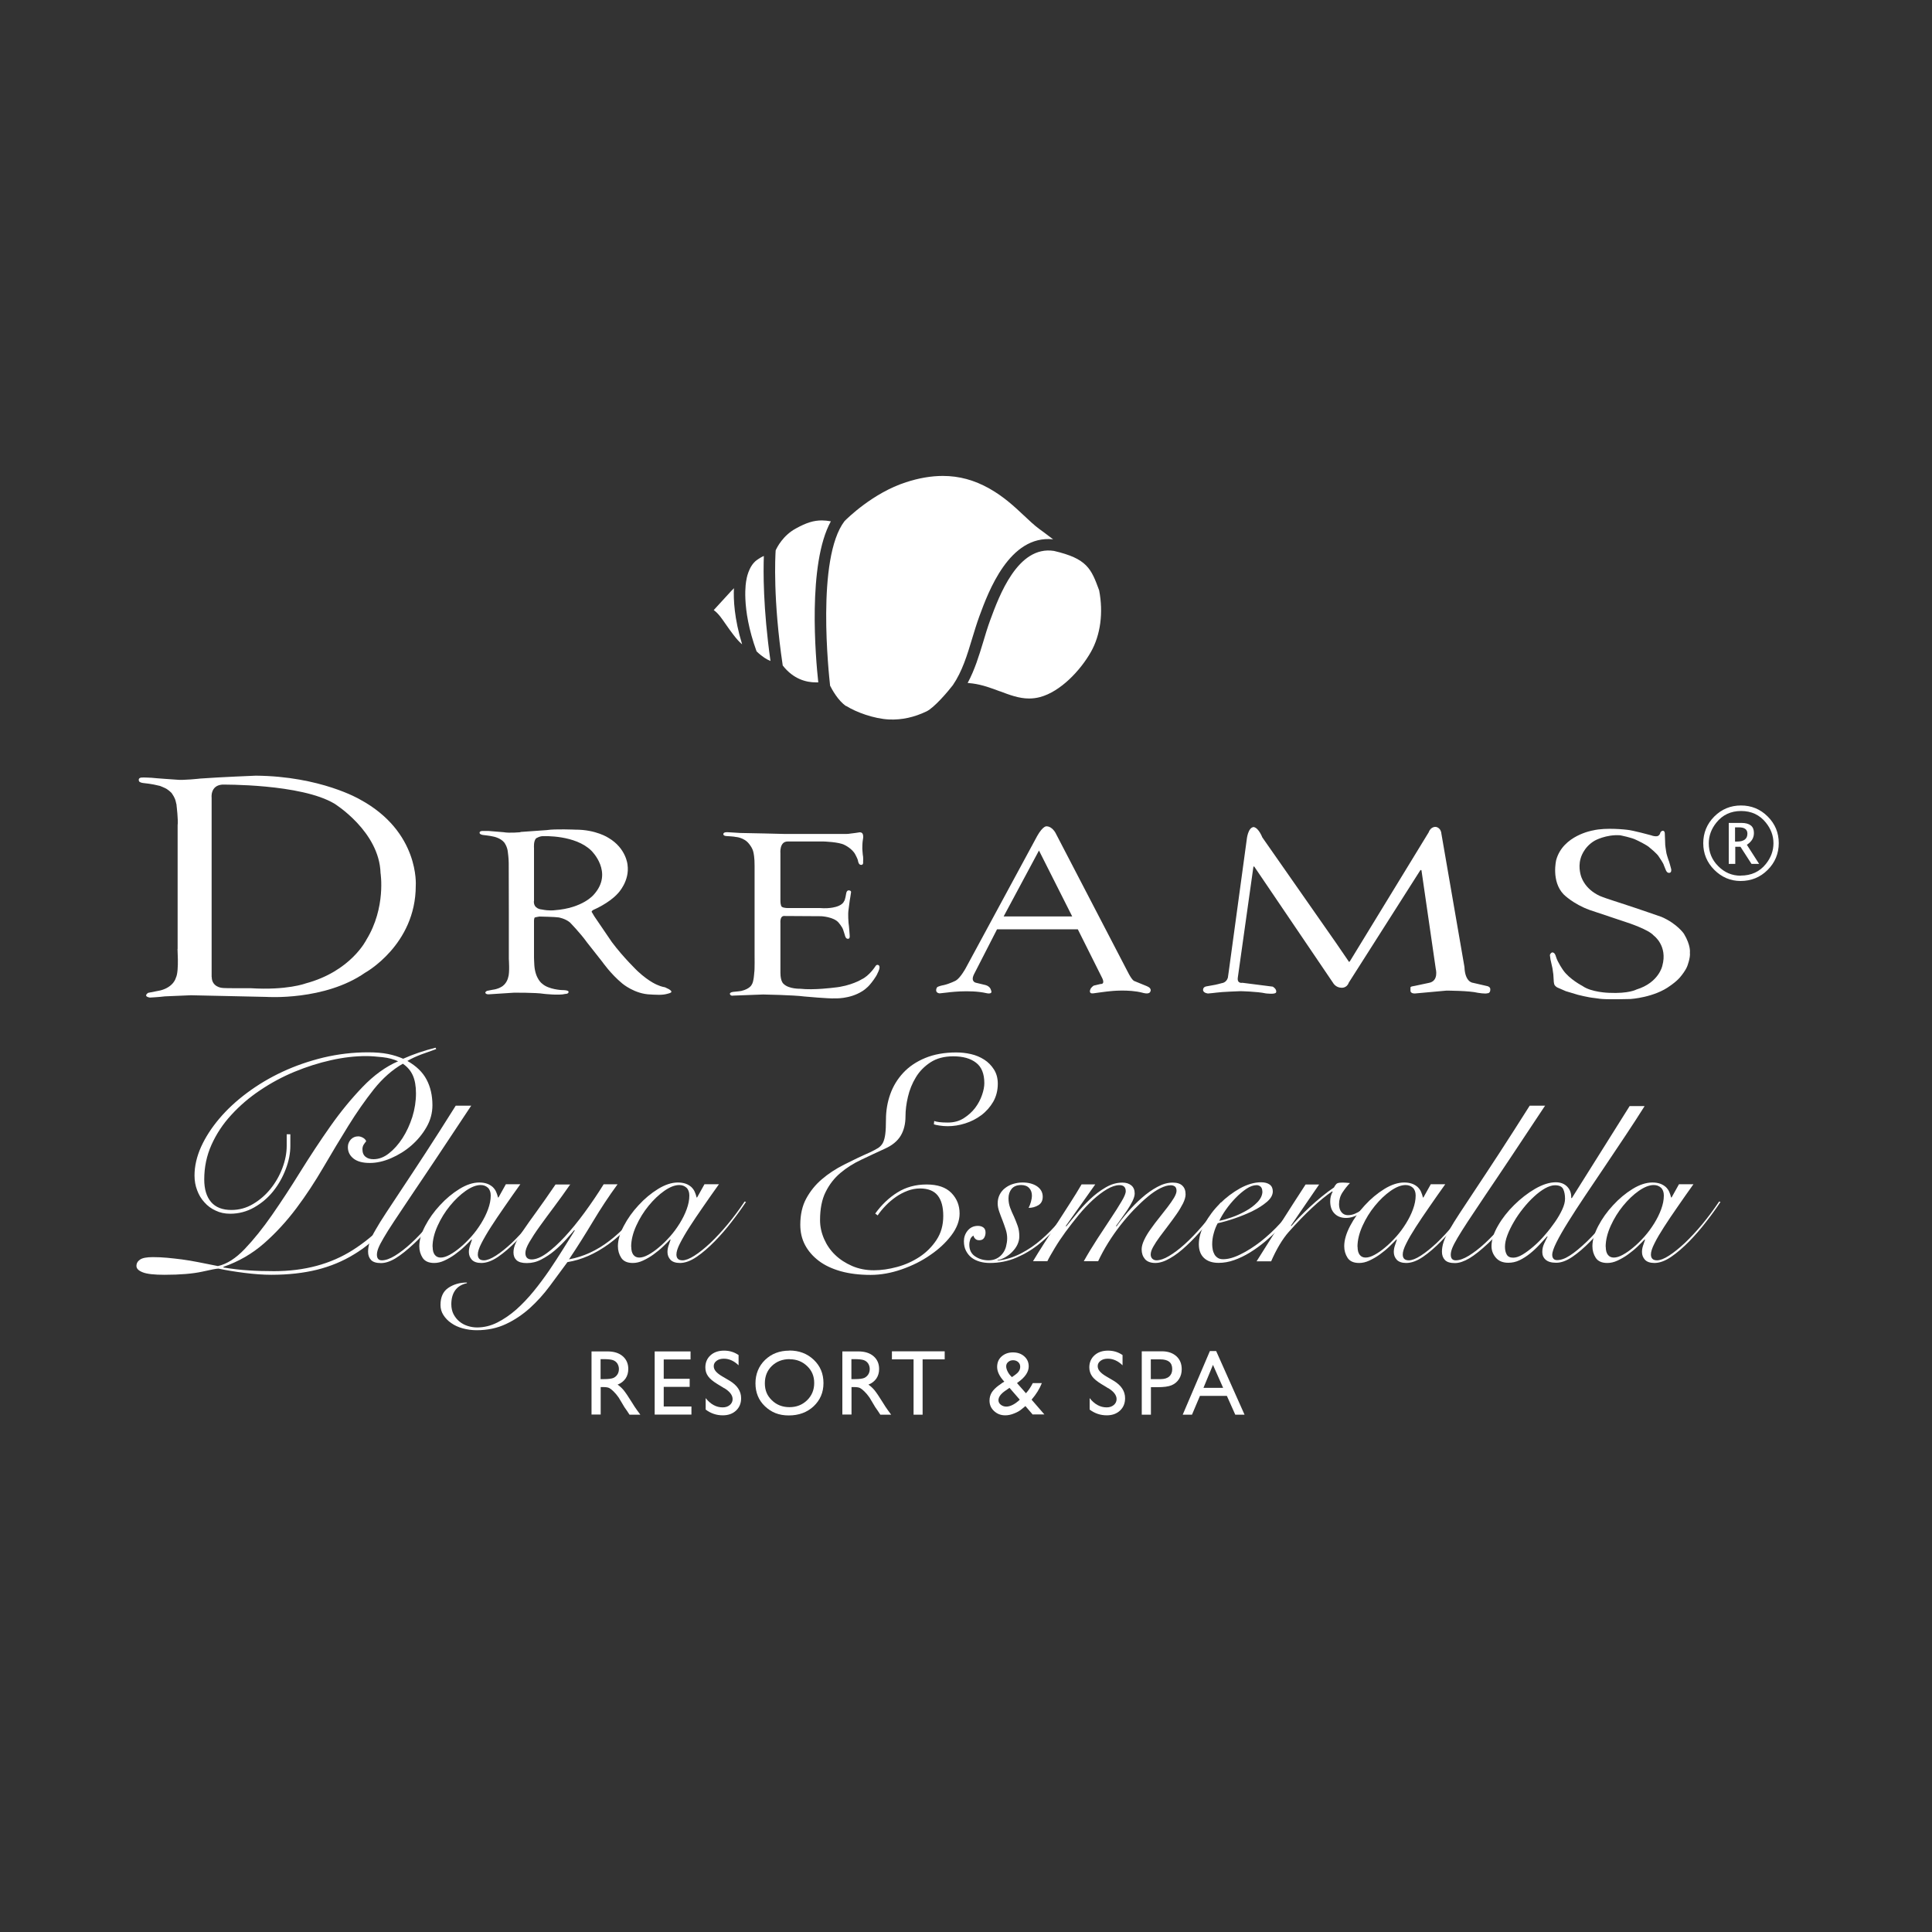 <?xml version="1.0" encoding="UTF-8"?> <svg xmlns="http://www.w3.org/2000/svg" id="Layer_2" data-name="Layer 2" viewBox="0 0 175 175"><rect x="0" y="0" width="175" height="175" fill="#333333" stroke="none"/><defs><style> .cls-1 { opacity: 0; } .cls-1, .cls-2 { fill: #fff; stroke-width: 0px; } </style></defs><g id="Layer_2-2" data-name="Layer 2"><g><rect class="cls-1" width="175" height="175"></rect><g><path class="cls-2" d="m157.67,79.8c-.92,0-1.72-.34-2.39-1.01-.67-.67-1-1.48-1-2.41s.33-1.75,1-2.42c.67-.67,1.48-1,2.42-1s1.75.33,2.42,1c.67.67,1,1.47,1,2.41s-.34,1.77-1.01,2.43c-.67.67-1.49,1-2.46,1Zm0-.49c.96,0,1.72-.35,2.28-1.05.46-.57.69-1.2.69-1.88s-.23-1.3-.69-1.87c-.56-.7-1.31-1.05-2.24-1.05s-1.68.35-2.24,1.05c-.46.57-.69,1.2-.69,1.88,0,.8.28,1.49.85,2.06.57.58,1.25.87,2.04.87Zm-1.08-1.07v-3.7h1.16c.37,0,.65.08.84.23.19.15.28.38.28.68,0,.22-.05.42-.16.6s-.27.33-.48.47l1.11,1.73h-.69s-1-1.55-1-1.55h-.47s0,1.55,0,1.55h-.6Zm.56-2.01h.17c.32,0,.56-.06.72-.18.16-.12.24-.3.24-.54,0-.19-.07-.34-.2-.43-.13-.1-.33-.14-.6-.14h-.32s0,1.3,0,1.3Z"></path><g><path class="cls-2" d="m66.3,53.46c-.55.6-1.1,1.2-1.65,1.8.22.16.42.37.6.6.14.18.3.41.48.67.44.63.99,1.41,1.44,1.79.02.01.03.02.05.04-.72-2.35-.79-4.09-.74-5.08-.05.06-.11.12-.18.19Z"></path><path class="cls-2" d="m67.61,52.52s-.01.03-.01.05h0s-.53,2.42.93,6.43c.52.5.95.75,1.26.87-.68-4.82-.65-8.16-.6-9.51-.17.07-.39.19-.65.38-.76.56-.93,1.77-.93,1.78Z"></path><path class="cls-2" d="m73.89,61.81c.08,0,.16,0,.23,0-.24-2.19-.99-10.74,1.14-14.59-.29-.05-.56-.08-.81-.08-.74,0-1.4.2-2.36.73-1.18.64-1.71,1.72-1.83,1.98-.04.58-.25,4.45.64,10.43.98,1.26,2.16,1.53,3,1.53Z"></path><path class="cls-2" d="m90.56,62.61c.9.34,1.74.66,2.65.66.34,0,.66-.04,1-.13,1.86-.5,3.65-2.41,4.6-4.08.88-1.55,1.14-3.57.75-5.59-.72-1.96-1.08-2.87-4.1-3.57-3.28-.5-4.96,4.08-5.77,6.28-.23.63-.44,1.31-.63,1.96-.38,1.25-.77,2.54-1.41,3.72.15.01.3.03.46.05.89.12,1.69.42,2.46.71Z"></path><path class="cls-2" d="m76.66,63.95c.86.55,2.51,1.16,3.88,1.22,1.15.05,2.27-.2,3.38-.73.72-.35,1.96-1.82,2.39-2.38.85-1.25,1.29-2.7,1.75-4.23.2-.66.41-1.35.65-2.01.82-2.23,2.72-7.38,6.68-6.97-.12-.09-.25-.19-.4-.3-.23-.18-.5-.38-.82-.61-.48-.35-.94-.79-1.43-1.25-.84-.79-1.8-1.69-3.11-2.43-1.36-.77-2.74-1.15-4.23-1.15-1.04,0-2.17.19-3.33.57-3.01.97-5.34,3.29-5.57,3.52-2.58,3.36-1.42,13.9-1.31,14.91.14.28.72,1.38,1.47,1.86Z"></path></g><g><path class="cls-2" d="m71.1,75.54s-3.52-.09-4.06-.09c0,0-.72-.04-.8-.05s-.34-.02-.34-.02c0,0-.36-.03-.38.16,0,0-.04.17.28.19,0,0,.74.04.84.08,0,0,.77.04,1.22.64,0,0,.32.37.39.78,0,0,.11.45.1,1.2v8.03s.02,1.46-.03,1.63c0,0-.04.85-.23,1.1,0,0-.15.38-.95.57,0,0-.4.06-.59.07,0,0-.44.01-.44.19,0,0,.03.22.33.16l2.69-.1s2.77.05,3.72.18c0,0,2.3.21,2.75.17,0,0,1.35.08,2.49-.64,0,0,.43-.24.8-.72,0,0,.48-.58.61-.94,0,0,.3-.53.1-.69,0,0-.18-.16-.33.12,0,0-.54.83-1.21,1.14,0,0-.98.62-2.54.76,0,0-1.8.24-3.04.1,0,0-1.02.03-1.49-.43,0,0-.3-.19-.3-1.01v-4.52s-.07-.67.37-.63l3.32.02s1.13.05,1.58.58c0,0,.32.37.41.64l.15.47s.07.4.3.35c0,0,.19.05.14-.35,0,0-.05-.79-.1-1.09,0,0-.07-.77,0-1.19l.11-.84s.11-.63.11-.69c0,0,.08-.2-.19-.22,0,0-.18-.04-.24.26,0,0-.09.62-.2.73,0,0-.1.3-.64.47,0,0-.56.22-1.54.14h-2.83s-.45.02-.63-.12c0,0-.12-.08-.12-.58v-4.26s-.11-1.07.66-1.07h3.24s1.4.04,1.9.31c0,0,.72.33,1,.9,0,0,.19.36.22.5,0,0,.04.42.29.41,0,0,.22.03.18-.28,0,0,.03-.42-.03-.65,0,0-.06-.63-.04-.69,0,0,0-.38.05-.67,0,0,.17-.69-.3-.66,0,0-.68.11-.87.12,0,0-.16.04-.67.03h-5.18Z"></path><path class="cls-2" d="m47.13,75.36c.43-.03,2.4-.17,2.4-.17.73-.12,2.58-.04,2.58-.04,1.88-.01,3,.74,3,.74,1.61.94,1.73,2.43,1.73,2.43.22,1.49-.87,2.6-.87,2.6-.8.9-2.21,1.49-2.21,1.49-.26.15-.14.23-.14.23l.22.37,1.58,2.32c1.06,1.42,2.35,2.65,2.35,2.65,1.09,1.01,1.84,1.26,1.84,1.26.27.13.63.19.63.19l.35.17c.36.22.18.3.18.3-.06.06-.33.12-.33.12-.2.06-.47.09-.74.09-.4,0-.76-.03-.76-.03-1.45-.03-2.58-1-2.58-1-1.04-.86-1.79-1.94-1.79-1.94l-1.41-1.79c-.59-.83-1.54-1.8-1.54-1.8-.44-.36-1.02-.45-1.02-.45-.26-.05-1.74-.08-1.74-.08-.12.01-.4.08-.4.08-.08,0-.09.28-.09.28v3.14c-.01.19.03.92.03.92.09,1.25.72,1.67.72,1.67.58.52,1.76.57,1.76.57.65,0,.62.15.62.15.02.21-.3.2-.3.2-.56.15-1.95-.01-1.95-.01-.7-.12-2.73-.1-2.73-.1l-2.17.14c-.35.04-.39-.13-.39-.13,0-.12.16-.18.16-.18l.51-.1c.46-.06.71-.22.71-.22.57-.27.69-.9.69-.9.15-.4.06-1.66.06-1.66v-4.14s-.01-4.55-.01-4.55c0-.43-.08-1-.08-1-.04-.49-.32-.86-.32-.86-.35-.44-1.02-.55-1.02-.55-.21-.06-.93-.14-.93-.14-.31-.06-.29-.19-.29-.19-.01-.18.26-.17.26-.17h.57s1.34.11,1.34.11c.53.1,1.55,0,1.55,0Zm1.23,6.25c-.05.74.71.77.71.77.69.14,1.15.07,1.15.07,2.6-.19,3.57-1.42,3.57-1.42,1.82-2.02-.23-3.98-.23-3.98-1.46-1.44-4.32-1.31-4.32-1.31-.32-.03-.67.19-.67.19-.26.23-.2.88-.2.88v4.81Z"></path><path class="cls-2" d="m140.93,86.63s-.08-.38-.34-.36c0,0-.17.06-.2.25l.05.38.18.8.08.56.03.48s0,.37.1.51c0,0,.12.15.24.2l.76.33,1.1.33s.93.24,1.49.29c.55.05.32.16,3.27.09,0,0,2.17-.13,3.61-1.21,0,0,.66-.44,1-.91,0,0,.38-.46.53-.85,0,0,.3-.76.24-1.24,0,0,.1-.63-.54-1.7,0,0-.62-.92-2.04-1.53,0,0-2.3-.8-3.39-1.15,0,0-1.83-.59-1.97-.66,0,0-1.36-.43-1.88-1.76,0,0-.34-.84-.08-1.71,0,0,.23-1.02,1.29-1.63,0,0,1.02-.57,2.29-.48,0,0,1.09.21,1.48.43,0,0,.98.45,1.23.72,0,0,.66.52.82.82,0,0,.41.59.43.74l.18.44s.1.3.34.25c0,0,.18,0,.15-.32,0,0-.21-.81-.26-.87,0,0-.2-.59-.2-.73,0,0-.11-.67-.09-.77l-.03-.82s.02-.3-.18-.3c0,0-.15,0-.23.18,0,0-.06.35-.41.32,0,0-.21,0-.43-.09,0,0-1.67-.46-2.19-.5,0,0-1.87-.23-3.07.06,0,0-2.72.44-3.33,2.68,0,0-.47,1.92.67,3.11,0,0,.85.87,2.37,1.42l3.38,1.13s1.93.62,2.41,1.18c0,0,1.29.92.78,2.75,0,0-.31,1.52-2.34,2.14,0,0-.68.39-2.51.3,0,0-1.57-.04-2.38-.62,0,0-1.18-.61-1.75-1.43,0,0-.51-.72-.65-1.22Z"></path><path class="cls-2" d="m16,72.94l-.08-.34c-.07-.34-.3-.65-.3-.65-.09-.21-.53-.49-.53-.49-.05-.05-.59-.27-.59-.27l-.58-.13-.42-.07-.57-.07h0s.23.03,0,0c-.23-.03-.33-.14-.33-.14-.15-.36.25-.35.25-.35.09-.02.88.02.88.02.3.04,2.23.17,2.23.17.62.08,2.19-.1,2.19-.1,1.75-.13,5.02-.26,5.02-.26,5.88.05,9.41,2.14,9.41,2.14,5.46,2.94,5.08,7.83,5.08,7.83,0,5.36-4.59,7.88-4.59,7.88-3.66,2.55-8.91,2.19-8.91,2.19l-6.87-.15c-.34.01-2.35.1-2.35.1-.54.07-1.37.11-1.37.11-.65-.12-.15-.43-.15-.43l1.12-.22c1.21-.32,1.39-1.14,1.39-1.14.33-.63.1-2.98.16-2.59v-11.23c.07-.43-.1-1.82-.1-1.82m3.19,15.56c0,.91.91.99.91.99.21.05,2.59.03,2.59.03,3.32.21,5-.43,5-.43,4.12-1.1,5.51-3.96,5.51-3.96,1.79-2.91,1.28-6.04,1.28-6.04-.11-3.77-4.17-6.28-4.17-6.28-3.02-1.82-10.18-1.73-10.18-1.73-1.1.09-.95,1.21-.95,1.21v16.22Z"></path><path class="cls-2" d="m93.92,75.77c.59-1.05.91-.92.91-.92.47.02.77.58.77.58l6.54,12.58c.39.78.58.84.58.84l1.17.48c.55.23.27.55.27.55-.16.21-.68.04-.68.04-1.26-.33-2.9-.14-2.9-.14-.22.01-1.57.2-1.57.2-.43.04-.25-.35-.25-.35.05-.18.3-.35.3-.35l.63-.15c.46.02.13-.57.13-.57l-2.19-4.38h-7.32s-2.09,4.08-2.09,4.08c-.33.68.19.76.19.76l.87.21c.43.13.48.45.48.45.21.44-.41.28-.41.28-1.53-.35-3.61-.05-3.61-.05-.18.02-.64.07-.64.07-.49-.08-.24-.52-.24-.52.05-.13.63-.23.63-.23.56-.13,1.09-.41,1.09-.41.4-.23.87-1.08.87-1.08l6.48-11.98Zm-3.01,7.24h6.21s-3.01-5.97-3.01-5.97l-3.2,5.97Z"></path><path class="cls-2" d="m113.58,74.91c-.55.02-.65,1.13-.65,1.13l-1.62,11.89-.09.63c-.14.46-.54.49-.54.49-.07.03-.6.15-.6.15l-.83.15c-.34.07-.27.38-.27.38.07.23.44.26.44.26.11,0,.77-.08.77-.08.44-.07,2.17-.13,2.17-.13,0,0,1.52.03,2.29.2,0,0,.9.12.94-.1,0,0,.1-.26-.3-.51l-2.75-.35s-.5.11-.42-.47l1.41-10.02s.03-.1.09-.02l7.13,10.52s.23.43.76.44c0,0,.48.05.66-.46l6.46-10.15s.1-.13.13,0l1.29,8.89s.3,1.12-.63,1.28l-1.22.26-.31.06s-.09.02-.13.08v.31s-.02.25.39.25l2.86-.26s2.06,0,2.87.2c0,0,.66.11.85.04,0,0,.29.02.26-.39,0,0,0-.17-.24-.25l-1.34-.31s-.71-.04-.76-1.43l-2.09-12.08s-.02-.52-.5-.61c0,0-.45-.06-.65.49l-7.13,11.67s-.09.14-.14-.01l-1.1-1.61-6.7-9.59s-.32-.84-.76-.93Z"></path></g><g><path class="cls-2" d="m53.58,128.14v-5.73h1.44c.58,0,1.04.14,1.38.43s.51.68.51,1.16c0,.33-.08.62-.25.87-.17.24-.41.43-.72.55.18.12.36.28.54.49.17.21.42.57.74,1.09.2.33.36.57.48.73l.3.41h-.98s-.25-.38-.25-.38c0-.01-.02-.04-.05-.07l-.16-.23-.25-.42-.27-.45c-.17-.24-.32-.42-.47-.56-.14-.14-.27-.24-.38-.3s-.3-.09-.57-.09h-.21s0,2.49,0,2.49h-.82Zm1.07-5.03h-.25s0,1.81,0,1.81h.31c.42,0,.7-.04.86-.11.15-.07.27-.18.36-.32.09-.14.13-.31.13-.49s-.05-.34-.14-.49c-.1-.15-.23-.25-.4-.31-.17-.06-.46-.09-.86-.09Z"></path><path class="cls-2" d="m59.3,122.41h3.25v.73h-2.43s0,1.75,0,1.75h2.35v.73h-2.35s0,1.78,0,1.78h2.51v.73h-3.33v-5.72Z"></path><path class="cls-2" d="m65.59,125.74l-.62-.38c-.39-.24-.67-.47-.83-.7-.17-.23-.25-.5-.25-.8,0-.45.16-.82.47-1.1.31-.28.72-.42,1.22-.42s.92.13,1.32.4v.93c-.41-.4-.86-.6-1.33-.6-.27,0-.49.06-.66.19s-.26.28-.26.48c0,.17.06.33.19.48.13.15.33.31.61.47l.63.37c.7.42,1.05.95,1.05,1.59,0,.46-.15.83-.46,1.12-.31.29-.71.43-1.2.43-.57,0-1.08-.17-1.55-.52v-1.04c.44.56.96.84,1.54.84.26,0,.47-.07.64-.21.17-.14.26-.32.26-.54,0-.35-.25-.68-.75-.99Z"></path><path class="cls-2" d="m71.5,122.33c.89,0,1.62.28,2.21.84.59.56.88,1.26.88,2.11s-.3,1.54-.89,2.1c-.59.55-1.34.83-2.25.83s-1.58-.28-2.16-.83c-.58-.55-.86-1.25-.86-2.08s.29-1.56.87-2.12c.58-.56,1.31-.84,2.2-.84Zm.03.78c-.66,0-1.19.21-1.62.62-.42.41-.63.93-.63,1.57s.21,1.13.64,1.54c.42.41.95.62,1.59.62s1.17-.21,1.6-.63c.43-.42.64-.94.64-1.56s-.21-1.12-.64-1.53c-.43-.41-.95-.62-1.58-.62Z"></path><path class="cls-2" d="m76.3,128.14v-5.73h1.44c.58,0,1.04.14,1.38.43s.51.68.51,1.16c0,.33-.08.62-.25.87-.17.24-.41.43-.72.55.18.12.36.28.54.49.17.21.42.57.74,1.09.2.33.36.57.48.73l.3.41h-.98s-.25-.38-.25-.38c0-.01-.02-.04-.05-.07l-.16-.23-.25-.42-.27-.45c-.17-.24-.32-.42-.47-.56-.14-.14-.27-.24-.38-.3s-.3-.09-.57-.09h-.21s0,2.49,0,2.49h-.82Zm1.07-5.03h-.25s0,1.81,0,1.81h.31c.42,0,.7-.04.86-.11.15-.07.27-.18.36-.32.09-.14.13-.31.13-.49s-.05-.34-.14-.49c-.1-.15-.23-.25-.4-.31-.17-.06-.46-.09-.86-.09Z"></path><path class="cls-2" d="m80.78,122.4h4.79v.73h-2s0,5.01,0,5.01h-.82v-5.01s-1.96,0-1.96,0v-.73Z"></path><path class="cls-2" d="m93.55,128.14l-.67-.78c-.06.06-.16.14-.3.25h0c-.19.17-.43.31-.72.42-.29.12-.55.17-.81.17-.4,0-.73-.13-1.01-.39-.28-.26-.41-.57-.41-.95,0-.27.07-.51.2-.73.14-.22.36-.44.66-.66h.01c.18-.15.34-.25.47-.32-.43-.46-.65-.91-.65-1.33,0-.39.13-.71.4-.95.27-.24.61-.37,1.03-.37s.76.12,1.03.36c.27.24.4.54.4.91,0,.5-.33.99-1,1.46l-.06.05.81.92c.24-.26.44-.57.62-.92h.82c-.2.51-.51,1.01-.93,1.5l1.16,1.34h-1.04Zm-1.36-1.19l.18-.17-.93-1.07-.36.25c-.43.29-.64.58-.64.87,0,.16.07.3.21.41.14.11.31.17.5.17.15,0,.33-.04.52-.13.19-.09.36-.2.52-.34Zm-.53-2.21l.31-.22c.29-.21.44-.44.44-.72,0-.17-.06-.31-.18-.42s-.28-.17-.46-.17-.33.05-.45.16c-.12.1-.18.23-.18.39s.05.31.14.49.22.34.38.49Z"></path><path class="cls-2" d="m100.37,125.74l-.62-.38c-.39-.24-.67-.47-.83-.7s-.25-.5-.25-.8c0-.45.16-.82.47-1.1s.72-.42,1.22-.42.92.13,1.32.4v.93c-.41-.4-.86-.6-1.33-.6-.27,0-.49.06-.66.19s-.26.28-.26.48c0,.17.06.33.19.48.13.15.33.31.61.47l.63.37c.7.42,1.05.95,1.05,1.59,0,.46-.15.83-.46,1.12-.31.29-.71.43-1.2.43-.57,0-1.08-.17-1.55-.52v-1.04c.44.56.96.84,1.54.84.26,0,.47-.07.64-.21.17-.14.26-.32.26-.54,0-.35-.25-.68-.75-.99Z"></path><path class="cls-2" d="m103.42,128.14v-5.74h1.82c.55,0,.98.15,1.31.44.33.3.49.69.49,1.19,0,.33-.08.63-.25.89-.17.26-.39.44-.68.56-.29.12-.71.17-1.25.17h-.61s0,2.49,0,2.49h-.82Zm1.67-5.01h-.85s0,1.79,0,1.79h.9c.33,0,.59-.08.77-.24s.27-.38.27-.67c0-.59-.36-.88-1.09-.88Z"></path><path class="cls-2" d="m109.58,122.38h.58s2.57,5.76,2.57,5.76h-.84s-.76-1.7-.76-1.7h-2.44s-.72,1.7-.72,1.7h-.84s2.46-5.76,2.46-5.76Zm1.21,3.33l-.92-2.08-.86,2.08h1.78Z"></path></g><g><path class="cls-2" d="m39.5,95.03c-.42.15-.87.31-1.34.48-.47.18-.89.37-1.26.59.81.46,1.39,1.02,1.74,1.69.35.66.53,1.44.53,2.32,0,.7-.18,1.37-.54,1.99-.36.63-.82,1.18-1.37,1.66-.55.48-1.17.86-1.84,1.15-.67.29-1.31.43-1.92.43-.65,0-1.14-.13-1.48-.4-.34-.27-.51-.61-.51-1.04,0-.26.09-.48.26-.68.18-.19.4-.29.68-.29.13,0,.27.04.42.12.15.08.25.19.3.32-.09.11-.17.22-.24.33-.06.11-.1.24-.1.39,0,.31.09.54.28.69.18.15.42.22.72.22.48,0,.95-.17,1.4-.53.45-.35.86-.81,1.23-1.38.37-.57.66-1.21.89-1.92.22-.71.33-1.42.33-2.14,0-.66-.1-1.21-.29-1.63-.19-.42-.49-.77-.9-1.05-.96.55-1.84,1.33-2.63,2.32-.79,1-1.56,2.1-2.31,3.31-.75,1.21-1.5,2.46-2.26,3.76-.76,1.3-1.57,2.54-2.45,3.71-.88,1.17-1.85,2.23-2.92,3.17-1.07.94-2.3,1.65-3.68,2.13v.06c.81.13,1.57.22,2.28.26.71.05,1.48.07,2.31.07,2.75,0,5.13-.64,7.14-1.92,2.01-1.28,3.74-3.05,5.2-5.3l.22.11c-.83,1.25-1.67,2.35-2.53,3.28-.86.93-1.79,1.71-2.81,2.32-1.01.62-2.13,1.08-3.33,1.38-1.21.3-2.59.46-4.14.46-.74,0-1.55-.06-2.42-.17-.88-.11-1.66-.24-2.37-.39-.17,0-.66.09-1.49.28-.83.18-1.96.28-3.4.28-.92,0-1.58-.07-1.96-.22-.39-.15-.58-.34-.58-.58s.11-.43.33-.58c.22-.15.61-.22,1.16-.22.44,0,.88.02,1.3.06.42.04.87.09,1.34.15.47.06.97.15,1.49.25s1.11.22,1.76.35c.81-.18,1.62-.7,2.43-1.55.81-.85,1.64-1.88,2.48-3.09.84-1.21,1.7-2.52,2.57-3.93.88-1.41,1.78-2.78,2.71-4.1.93-1.32,1.9-2.5,2.92-3.56,1.01-1.05,2.08-1.83,3.21-2.32-.39-.18-.86-.31-1.41-.37s-1.05-.1-1.49-.1c-1,0-2.05.12-3.17.37s-2.22.6-3.31,1.05c-1.09.45-2.13,1.01-3.11,1.67-.99.66-1.86,1.41-2.61,2.23-.76.82-1.36,1.73-1.8,2.71s-.66,2.03-.66,3.14c0,.89.21,1.57.62,2.05.41.48,1.03.72,1.84.72.7,0,1.36-.18,1.96-.54.61-.36,1.14-.82,1.59-1.38.45-.56.81-1.19,1.07-1.88.26-.69.39-1.36.39-2.01v-1.05h.33v1.05c0,.68-.14,1.39-.42,2.12-.28.73-.65,1.39-1.13,1.99-.48.6-1.06,1.09-1.73,1.47-.67.38-1.4.57-2.17.57-.48,0-.92-.09-1.31-.28-.4-.18-.74-.43-1.02-.75-.29-.31-.51-.68-.66-1.09-.16-.41-.24-.86-.24-1.34,0-.85.2-1.71.59-2.59.4-.88.95-1.73,1.65-2.56.7-.83,1.54-1.61,2.52-2.34.98-.73,2.05-1.37,3.21-1.91,1.16-.54,2.4-.97,3.72-1.29,1.32-.31,2.66-.47,4.03-.47.7,0,1.3.05,1.8.15.5.1.96.25,1.38.43.92-.41,1.9-.74,2.93-1l.06.11Z"></path><path class="cls-2" d="m42.69,100.14c-1.2,1.82-2.25,3.4-3.14,4.73-.89,1.33-1.65,2.47-2.29,3.41-.63.95-1.15,1.73-1.56,2.34-.41.61-.72,1.12-.95,1.51-.23.39-.39.7-.48.93-.09.23-.13.43-.13.59,0,.34.15.51.45.51.34,0,.73-.14,1.19-.42.45-.28.94-.65,1.46-1.13.52-.48,1.05-1.04,1.59-1.68s1.07-1.33,1.58-2.06l.22.08c-.49.69-1,1.35-1.54,2-.54.64-1.06,1.2-1.56,1.67-.66.62-1.23,1.07-1.71,1.36s-.92.43-1.31.43c-.42,0-.72-.09-.9-.28-.18-.19-.27-.44-.27-.75,0-.28.05-.58.15-.88.1-.3.27-.67.52-1.09.24-.43.56-.94.96-1.55.4-.61.89-1.35,1.48-2.24.59-.88,1.28-1.94,2.08-3.16.8-1.22,1.71-2.66,2.75-4.31h1.42Z"></path><path class="cls-2" d="m45.81,107.27h1.32c-.5.7-.98,1.38-1.44,2.05-.46.66-.87,1.27-1.23,1.83-.36.56-.64,1.05-.86,1.48-.22.43-.32.76-.32,1,0,.35.18.53.55.53.28,0,.64-.14,1.08-.42.44-.28.91-.66,1.43-1.14.51-.49,1.04-1.05,1.58-1.7.54-.65,1.05-1.34,1.54-2.07l.12.04c-.36.55-.79,1.15-1.29,1.79-.49.64-1.01,1.24-1.55,1.79-.54.55-1.08,1.02-1.62,1.39-.54.37-1.05.56-1.52.56-.39,0-.68-.1-.86-.29-.18-.2-.27-.43-.27-.7,0-.19.03-.37.09-.56.06-.18.12-.37.19-.56l-.04-.02c-.18.19-.39.41-.66.66-.26.25-.55.48-.85.7-.3.22-.62.4-.94.55-.32.15-.63.22-.93.22-.5,0-.85-.16-1.05-.47-.2-.31-.3-.66-.3-1.05,0-.55.18-1.16.53-1.83.35-.67.8-1.3,1.34-1.88.54-.59,1.13-1.08,1.76-1.47.63-.39,1.24-.59,1.8-.59.27,0,.51.04.71.11s.37.18.51.3c.13.13.24.27.31.44.07.16.13.33.17.51h.04s.67-1.2.67-1.2Zm-6.62,5.67c0,.31.06.55.19.72.13.17.31.25.54.25s.5-.08.81-.25c.31-.17.63-.39.97-.68.34-.28.67-.61,1-.98.33-.37.62-.77.88-1.19.26-.42.47-.84.63-1.28s.24-.84.24-1.24c0-.31-.09-.55-.26-.71-.18-.16-.39-.24-.65-.24-.41,0-.86.18-1.36.53-.5.35-.97.8-1.42,1.35-.45.55-.82,1.15-1.12,1.81-.3.66-.46,1.3-.46,1.9Z"></path><path class="cls-2" d="m51.66,107.27c-.49.7-.97,1.38-1.46,2.03-.49.65-.92,1.24-1.31,1.78-.39.54-.7,1.02-.94,1.43-.24.41-.36.74-.36.98,0,.39.19.59.57.59s.85-.19,1.37-.57c.52-.38,1.07-.88,1.65-1.51.58-.63,1.17-1.35,1.77-2.17.6-.82,1.18-1.67,1.73-2.56h1.26c-.8,1.09-1.54,2.22-2.23,3.37s-1.41,2.3-2.17,3.43c1.28-.23,2.51-.79,3.68-1.69,1.17-.9,2.2-2.02,3.11-3.35l.14.06c-.97,1.49-2.08,2.68-3.31,3.58-1.24.9-2.49,1.45-3.76,1.65-.53.72-1.06,1.44-1.61,2.18-.55.74-1.15,1.4-1.8,1.99-.66.59-1.37,1.07-2.16,1.44-.78.37-1.67.56-2.65.56-.45,0-.87-.06-1.27-.17-.4-.11-.75-.27-1.04-.48-.3-.2-.53-.45-.71-.73-.18-.28-.26-.59-.26-.91,0-.7.23-1.22.7-1.54.47-.32,1.03-.49,1.69-.49v.06c-.49.11-.84.33-1.07.66-.23.33-.34.75-.34,1.25,0,.34.07.64.2.9.14.26.31.48.53.66.22.18.46.31.74.4s.56.14.86.14c.63,0,1.25-.15,1.84-.45.59-.3,1.16-.69,1.71-1.17.55-.49,1.07-1.04,1.57-1.65.5-.61.97-1.25,1.42-1.9.45-.66.86-1.3,1.25-1.92.39-.63.74-1.19,1.06-1.69l-.04-.04c-.22.26-.48.56-.79.9-.31.34-.65.67-1.02.98-.37.31-.77.57-1.19.79-.42.22-.85.32-1.3.32s-.74-.09-.93-.26c-.19-.18-.28-.41-.28-.71,0-.27.07-.56.21-.86.14-.3.37-.69.68-1.14.31-.46.71-1.02,1.19-1.68s1.06-1.49,1.73-2.47h1.36Z"></path><path class="cls-2" d="m63.8,107.27h1.32c-.5.7-.98,1.38-1.44,2.05-.46.66-.87,1.27-1.23,1.83-.36.56-.64,1.05-.86,1.48-.22.43-.32.76-.32,1,0,.35.18.53.55.53.28,0,.64-.14,1.08-.42.44-.28.91-.66,1.43-1.14.51-.49,1.04-1.05,1.58-1.7.54-.65,1.05-1.34,1.54-2.07l.12.04c-.36.55-.79,1.15-1.29,1.79-.49.64-1.01,1.24-1.55,1.79-.54.55-1.08,1.02-1.62,1.39-.54.37-1.05.56-1.52.56-.39,0-.68-.1-.86-.29-.18-.2-.27-.43-.27-.7,0-.19.03-.37.09-.56.06-.18.12-.37.19-.56l-.04-.02c-.18.19-.39.41-.66.66-.26.25-.55.48-.85.7-.3.22-.62.4-.94.55-.32.15-.63.22-.93.22-.5,0-.85-.16-1.05-.47-.2-.31-.3-.66-.3-1.05,0-.55.18-1.16.53-1.83.35-.67.8-1.3,1.34-1.88.54-.59,1.13-1.08,1.76-1.47.63-.39,1.24-.59,1.8-.59.27,0,.51.04.71.11s.37.18.51.3c.13.13.24.27.31.44.07.16.13.33.17.51h.04s.67-1.2.67-1.2Zm-6.62,5.67c0,.31.06.55.19.72.13.17.31.25.54.25s.5-.08.81-.25c.31-.17.63-.39.97-.68.34-.28.67-.61,1-.98.33-.37.62-.77.88-1.19.26-.42.47-.84.63-1.28s.24-.84.24-1.24c0-.31-.09-.55-.26-.71-.18-.16-.39-.24-.65-.24-.41,0-.86.18-1.36.53-.5.35-.97.8-1.42,1.35-.45.55-.82,1.15-1.12,1.81-.3.66-.46,1.3-.46,1.9Z"></path><path class="cls-2" d="m79.28,109.92c.57-.79,1.24-1.43,2.01-1.91.77-.48,1.65-.72,2.64-.72s1.74.25,2.24.76c.5.51.75,1.13.75,1.87,0,.66-.25,1.32-.75,1.98-.5.66-1.13,1.25-1.91,1.78-.77.54-1.64.97-2.59,1.3-.95.33-1.89.5-2.81.5-1.01,0-1.91-.11-2.7-.33-.78-.22-1.45-.53-1.99-.94-.54-.41-.96-.89-1.25-1.44-.29-.55-.43-1.16-.43-1.83,0-.92.18-1.72.54-2.38.36-.66.83-1.25,1.41-1.74.58-.5,1.25-.94,2.02-1.33.77-.39,1.54-.76,2.34-1.11.31-.15.56-.28.75-.4.18-.12.33-.28.43-.48.1-.2.17-.47.21-.79.04-.32.06-.75.06-1.29,0-.81.13-1.58.39-2.31.26-.73.65-1.37,1.18-1.94.52-.56,1.19-1.01,1.99-1.34.8-.33,1.74-.5,2.81-.5.44,0,.89.05,1.33.15.44.1.84.27,1.2.5.36.23.65.53.88.89.23.36.35.79.35,1.29,0,.61-.14,1.15-.41,1.63-.28.48-.64.89-1.08,1.22-.44.33-.93.58-1.47.75-.54.17-1.06.25-1.58.25-.26,0-.51-.02-.75-.06-.24-.04-.41-.07-.5-.11l.03-.3c.24.09.65.14,1.22.14s1.04-.13,1.45-.39c.41-.26.76-.57,1.04-.94.28-.37.48-.76.62-1.16s.21-.77.21-1.08c0-.85-.25-1.47-.75-1.85-.5-.39-1.19-.58-2.07-.58-.81,0-1.49.18-2.05.54-.55.36-1,.81-1.33,1.36-.33.54-.57,1.13-.72,1.77s-.22,1.22-.22,1.76c0,.7-.15,1.29-.44,1.77s-.77.87-1.41,1.16c-.72.33-1.43.66-2.14,1-.71.33-1.34.73-1.9,1.2s-1,1.04-1.34,1.72c-.34.67-.51,1.53-.51,2.56,0,.57.12,1.13.36,1.69.24.55.57,1.04,1,1.45.42.41.94.75,1.54,1.01.6.26,1.26.39,1.98.39.66,0,1.36-.1,2.1-.3.74-.2,1.42-.51,2.03-.91.62-.41,1.13-.92,1.54-1.54.41-.62.61-1.34.61-2.17s-.17-1.43-.5-1.85c-.33-.42-.87-.64-1.6-.64-.39,0-.77.07-1.13.21-.37.14-.72.32-1.05.55s-.64.49-.93.79c-.29.3-.53.59-.73.89l-.19-.14Z"></path><path class="cls-2" d="m97.3,109.01c-.4.65-.87,1.29-1.41,1.93-.53.64-1.12,1.22-1.75,1.73-.63.51-1.33.93-2.08,1.25-.75.32-1.55.48-2.4.48-.32,0-.63-.04-.91-.12-.28-.08-.53-.2-.74-.36s-.38-.37-.51-.62c-.13-.25-.19-.54-.19-.88s.11-.67.34-.95c.23-.28.54-.43.93-.43.2,0,.37.05.5.15s.19.25.19.46c0,.19-.05.35-.14.49s-.24.2-.43.2c-.15,0-.27-.04-.35-.12-.09-.08-.15-.18-.17-.3-.15.08-.25.2-.3.35-.05.16-.08.31-.08.48,0,.47.18.83.54,1.06.36.24.76.35,1.21.35.28,0,.53-.06.74-.17.21-.11.39-.26.53-.45.14-.18.25-.4.31-.64s.1-.49.1-.73c0-.26-.04-.52-.13-.8-.09-.28-.19-.55-.29-.82-.11-.27-.21-.54-.3-.8-.09-.26-.14-.51-.14-.74,0-.3.06-.56.18-.8s.29-.44.5-.6c.21-.16.45-.29.72-.37s.55-.13.85-.13c.54,0,.98.12,1.32.35.34.24.51.55.51.94,0,.35-.13.61-.4.77s-.56.24-.88.24c.08-.15.15-.33.21-.54.06-.21.09-.4.09-.58,0-.27-.08-.5-.25-.68-.17-.18-.41-.27-.72-.27-.39,0-.68.12-.87.35-.19.24-.28.52-.28.86,0,.3.05.58.15.85s.22.54.35.81c.12.27.23.55.33.83.1.28.15.6.15.95,0,.26-.06.5-.17.74-.11.24-.27.45-.46.65s-.4.36-.64.5c-.24.14-.48.22-.72.26l.04.04c.73-.08,1.42-.29,2.09-.64.66-.34,1.28-.76,1.85-1.26.57-.49,1.1-1.03,1.59-1.62.49-.59.91-1.16,1.28-1.73l.12.06Z"></path><path class="cls-2" d="m93.57,114.24c.3-.5.64-1.05,1.02-1.64.39-.59.78-1.2,1.17-1.81.4-.61.79-1.22,1.17-1.82.39-.6.73-1.16,1.04-1.69h1.24s-2.67,3.77-2.67,3.77l.04.04c.26-.31.57-.69.93-1.14.36-.45.77-.89,1.21-1.31.44-.42.91-.78,1.41-1.07.5-.3,1.01-.45,1.54-.45.32,0,.59.08.8.25.21.17.31.42.31.74,0,.19-.07.42-.2.69-.14.27-.29.54-.48.82s-.37.54-.56.8c-.19.26-.34.47-.45.63l.04.04c.28-.4.62-.84,1.02-1.3.4-.46.82-.89,1.28-1.29.45-.4.92-.73,1.4-.99.48-.26.94-.39,1.39-.39.39,0,.69.09.88.28.2.19.29.45.29.79,0,.23-.08.5-.23.81-.16.31-.35.64-.59.98-.24.34-.49.69-.76,1.04-.27.35-.52.69-.76,1.01-.24.32-.43.62-.59.9-.16.28-.23.51-.23.7,0,.16.05.29.15.39.1.09.23.14.37.14.32,0,.71-.13,1.14-.39.44-.26.91-.61,1.42-1.07.51-.46,1.04-1.01,1.59-1.65.55-.64,1.11-1.35,1.68-2.12l.16.08c-.55.76-1.11,1.46-1.66,2.12-.55.66-1.09,1.23-1.61,1.71-.52.49-1.02.87-1.5,1.14-.48.28-.92.42-1.33.42s-.73-.12-.93-.35c-.2-.24-.3-.53-.3-.88,0-.26.08-.54.23-.86.15-.32.35-.65.59-.98.24-.34.49-.68.76-1.01.27-.34.52-.66.76-.97s.43-.59.59-.85c.15-.26.23-.47.23-.63,0-.19-.05-.32-.15-.4-.1-.07-.23-.11-.37-.11-.27,0-.59.09-.95.27-.36.18-.75.44-1.14.77-.4.33-.81.72-1.23,1.15-.42.44-.83.91-1.23,1.42-.4.51-.77,1.04-1.12,1.6-.35.56-.65,1.12-.91,1.67h-1.3c.38-.68.79-1.35,1.23-2.03.44-.68.85-1.3,1.23-1.87.38-.57.7-1.07.95-1.5.26-.43.39-.74.39-.94,0-.36-.19-.55-.57-.55-.34,0-.72.13-1.13.37-.42.25-.84.57-1.28.97-.43.4-.86.85-1.28,1.36-.42.51-.81,1.02-1.19,1.53-.37.51-.7,1-.98,1.47-.28.47-.51.86-.67,1.19h-1.32Z"></path><path class="cls-2" d="m117.62,108.99c-.2.34-.46.71-.76,1.11-.3.41-.65.81-1.03,1.21-.39.4-.8.78-1.24,1.15-.44.37-.9.7-1.37.99-.47.29-.95.52-1.43.69-.48.17-.95.25-1.41.25-.57,0-1.01-.15-1.32-.44-.31-.29-.47-.71-.47-1.25,0-.59.18-1.22.54-1.87s.81-1.26,1.37-1.81c.55-.55,1.16-1.01,1.82-1.38.66-.36,1.3-.55,1.9-.55.34,0,.6.07.79.21.19.14.28.35.28.62,0,.32-.18.64-.53.94-.35.3-.78.58-1.29.83-.51.25-1.05.47-1.63.67-.58.2-1.09.34-1.54.44-.15.27-.27.57-.36.91-.1.34-.14.68-.14,1.01,0,.16.02.32.05.48.03.16.09.3.16.43.07.13.18.23.3.31s.29.12.48.12c.45,0,.97-.14,1.57-.44.6-.29,1.21-.68,1.83-1.16.62-.49,1.22-1.04,1.78-1.66.57-.62,1.05-1.26,1.46-1.92l.16.1Zm-3.28-1.07c0-.19-.05-.33-.15-.43-.1-.09-.23-.14-.37-.14-.28,0-.59.11-.92.33s-.66.5-.98.83-.62.69-.88,1.06-.46.72-.6,1.01c.3-.05.67-.16,1.11-.31.45-.15.87-.35,1.29-.58s.77-.5,1.06-.8.45-.63.45-.98Z"></path><path class="cls-2" d="m119.5,107.27l-2.57,3.75.04.04c.19-.23.43-.5.72-.8.29-.3.61-.61.95-.93.34-.32.71-.63,1.08-.94.38-.31.75-.59,1.11-.83.07-.13.14-.24.22-.32.08-.08.24-.12.49-.12.15,0,.28,0,.39.01s.23.02.35.03c-.23.23-.45.51-.67.84-.22.33-.32.69-.32,1.08,0,.31.08.55.23.73.15.18.35.26.58.26.2,0,.4-.04.6-.12.2-.08.38-.18.56-.3s.34-.25.51-.39.3-.26.43-.36l.12.08c-.14.14-.29.28-.47.44-.18.16-.36.3-.57.44-.2.14-.42.25-.65.33-.23.09-.47.13-.71.13-.43,0-.78-.13-1.04-.4-.26-.26-.39-.63-.39-1.1,0-.32.07-.61.22-.87l-.04-.04c-.55.38-1.16.87-1.82,1.49-.66.61-1.36,1.34-2.11,2.18-.27.3-.55.69-.84,1.17-.29.49-.54.99-.76,1.5h-1.32c.73-1.16,1.46-2.32,2.19-3.46.73-1.15,1.48-2.32,2.25-3.5h1.24Z"></path><path class="cls-2" d="m129.59,107.27h1.32c-.5.7-.98,1.38-1.44,2.05-.46.66-.87,1.27-1.23,1.83-.36.56-.65,1.05-.86,1.48-.22.43-.32.76-.32,1,0,.35.18.53.55.53.28,0,.65-.14,1.08-.42.44-.28.91-.66,1.43-1.14.51-.49,1.04-1.05,1.58-1.7.54-.65,1.05-1.34,1.54-2.07l.12.04c-.36.55-.79,1.15-1.29,1.79-.49.64-1.01,1.24-1.55,1.79-.54.55-1.08,1.02-1.62,1.39-.54.37-1.05.56-1.52.56-.39,0-.68-.1-.86-.29-.18-.2-.27-.43-.27-.7,0-.19.03-.37.09-.56s.12-.37.19-.56l-.04-.02c-.18.19-.4.41-.66.66-.26.25-.55.48-.85.7-.3.22-.62.4-.94.55s-.63.22-.93.22c-.5,0-.85-.16-1.05-.47-.2-.31-.3-.66-.3-1.05,0-.55.18-1.16.53-1.83.35-.67.8-1.3,1.34-1.88.54-.59,1.13-1.08,1.76-1.47.63-.39,1.24-.59,1.8-.59.27,0,.51.04.71.11s.37.18.51.3c.13.13.24.27.31.44s.13.33.17.51h.04s.67-1.2.67-1.2Zm-6.62,5.67c0,.31.06.55.19.72.13.17.31.25.54.25s.5-.08.81-.25c.31-.17.63-.39.97-.68.34-.28.67-.61,1-.98s.62-.77.88-1.19.47-.84.63-1.28.24-.84.24-1.24c0-.31-.09-.55-.26-.71-.18-.16-.39-.24-.65-.24-.4,0-.86.18-1.36.53-.5.35-.97.8-1.42,1.35-.45.55-.82,1.15-1.12,1.81-.3.66-.46,1.3-.46,1.9Z"></path><path class="cls-2" d="m139.96,100.14c-1.2,1.82-2.25,3.4-3.14,4.73-.89,1.33-1.65,2.47-2.29,3.41-.63.95-1.15,1.73-1.56,2.34-.4.61-.72,1.12-.95,1.51s-.39.7-.48.93-.13.43-.13.59c0,.34.15.51.45.51.34,0,.73-.14,1.19-.42.45-.28.94-.65,1.46-1.13.52-.48,1.05-1.04,1.59-1.68.54-.64,1.07-1.33,1.58-2.06l.22.08c-.49.69-1,1.35-1.54,2-.54.64-1.06,1.2-1.56,1.67-.66.62-1.23,1.07-1.71,1.36-.48.28-.91.43-1.31.43-.42,0-.72-.09-.9-.28s-.27-.44-.27-.75c0-.28.05-.58.15-.88.1-.3.27-.67.52-1.09.24-.43.56-.94.96-1.55.4-.61.89-1.35,1.48-2.24.59-.88,1.28-1.94,2.08-3.16.8-1.22,1.71-2.66,2.76-4.31h1.42Z"></path><path class="cls-2" d="m148.95,100.22c-.53.84-1.1,1.72-1.72,2.65s-1.24,1.86-1.86,2.78c-.62.92-1.22,1.81-1.79,2.66s-1.08,1.64-1.53,2.36c-.45.72-.8,1.33-1.06,1.85-.26.52-.39.9-.39,1.14,0,.15.04.27.11.35.07.09.19.13.33.13.34,0,.72-.13,1.15-.41.43-.27.95-.7,1.56-1.28.53-.51,1.04-1.08,1.54-1.71.5-.63.93-1.25,1.3-1.85l.16.08c-.12.22-.28.47-.48.76-.2.29-.41.59-.65.9-.24.31-.49.62-.76.94-.27.32-.55.62-.83.9-.54.55-1.07,1.01-1.6,1.37-.53.36-1.01.54-1.46.54s-.75-.09-.96-.27-.31-.42-.31-.7c0-.26.05-.51.16-.75s.22-.46.32-.65l-.04-.02c-.22.24-.46.5-.72.78-.26.28-.54.54-.84.78-.3.24-.61.44-.94.6s-.67.23-1.02.23c-.49,0-.86-.15-1.12-.45-.26-.3-.4-.65-.4-1.05,0-.57.2-1.19.59-1.86.39-.68.88-1.3,1.47-1.88.59-.58,1.22-1.07,1.89-1.46.68-.39,1.3-.59,1.88-.59.43,0,.78.14,1.03.4.26.27.38.61.36,1.03h.06s5.23-8.33,5.23-8.33h1.34Zm-7.19,8.35c0-.32-.05-.61-.16-.85-.11-.24-.36-.36-.75-.36-.27,0-.57.1-.9.28-.33.19-.67.44-1,.75-.34.31-.67.67-.98,1.06-.32.4-.6.8-.84,1.22-.24.41-.44.81-.59,1.21s-.22.74-.22,1.05c0,.28.05.52.16.71.11.19.3.28.59.28.24,0,.52-.09.84-.28.32-.19.65-.44,1-.74s.7-.65,1.03-1.04c.34-.39.64-.78.91-1.17s.49-.77.66-1.14.25-.69.25-.96Z"></path><path class="cls-2" d="m152.07,107.27h1.32c-.5.7-.98,1.38-1.44,2.05-.46.66-.87,1.27-1.23,1.83-.36.56-.65,1.05-.86,1.48-.22.43-.32.76-.32,1,0,.35.18.53.55.53.28,0,.65-.14,1.08-.42.44-.28.91-.66,1.43-1.14.51-.49,1.04-1.05,1.58-1.7.54-.65,1.05-1.34,1.54-2.07l.12.04c-.36.55-.79,1.15-1.29,1.79-.49.64-1.01,1.24-1.55,1.79-.54.55-1.08,1.02-1.62,1.39-.54.37-1.05.56-1.52.56-.39,0-.68-.1-.86-.29-.18-.2-.27-.43-.27-.7,0-.19.03-.37.09-.56s.12-.37.19-.56l-.04-.02c-.18.19-.4.41-.66.66-.26.25-.55.48-.85.7-.3.22-.62.4-.94.55s-.63.22-.93.22c-.5,0-.85-.16-1.05-.47-.2-.31-.3-.66-.3-1.05,0-.55.18-1.16.53-1.83.35-.67.8-1.3,1.34-1.88.54-.59,1.13-1.08,1.76-1.47.63-.39,1.24-.59,1.8-.59.27,0,.51.04.71.11s.37.18.51.3c.13.13.24.27.31.44s.13.33.17.51h.04s.67-1.2.67-1.2Zm-6.62,5.67c0,.31.06.55.19.72.13.17.31.25.54.25s.5-.08.81-.25c.31-.17.63-.39.97-.68.34-.28.67-.61,1-.98s.62-.77.88-1.19.47-.84.63-1.28.24-.84.24-1.24c0-.31-.09-.55-.26-.71-.18-.16-.39-.24-.65-.24-.4,0-.86.18-1.36.53-.5.35-.97.8-1.42,1.35-.45.55-.82,1.15-1.12,1.81-.3.66-.46,1.3-.46,1.9Z"></path></g></g></g></g></svg> 